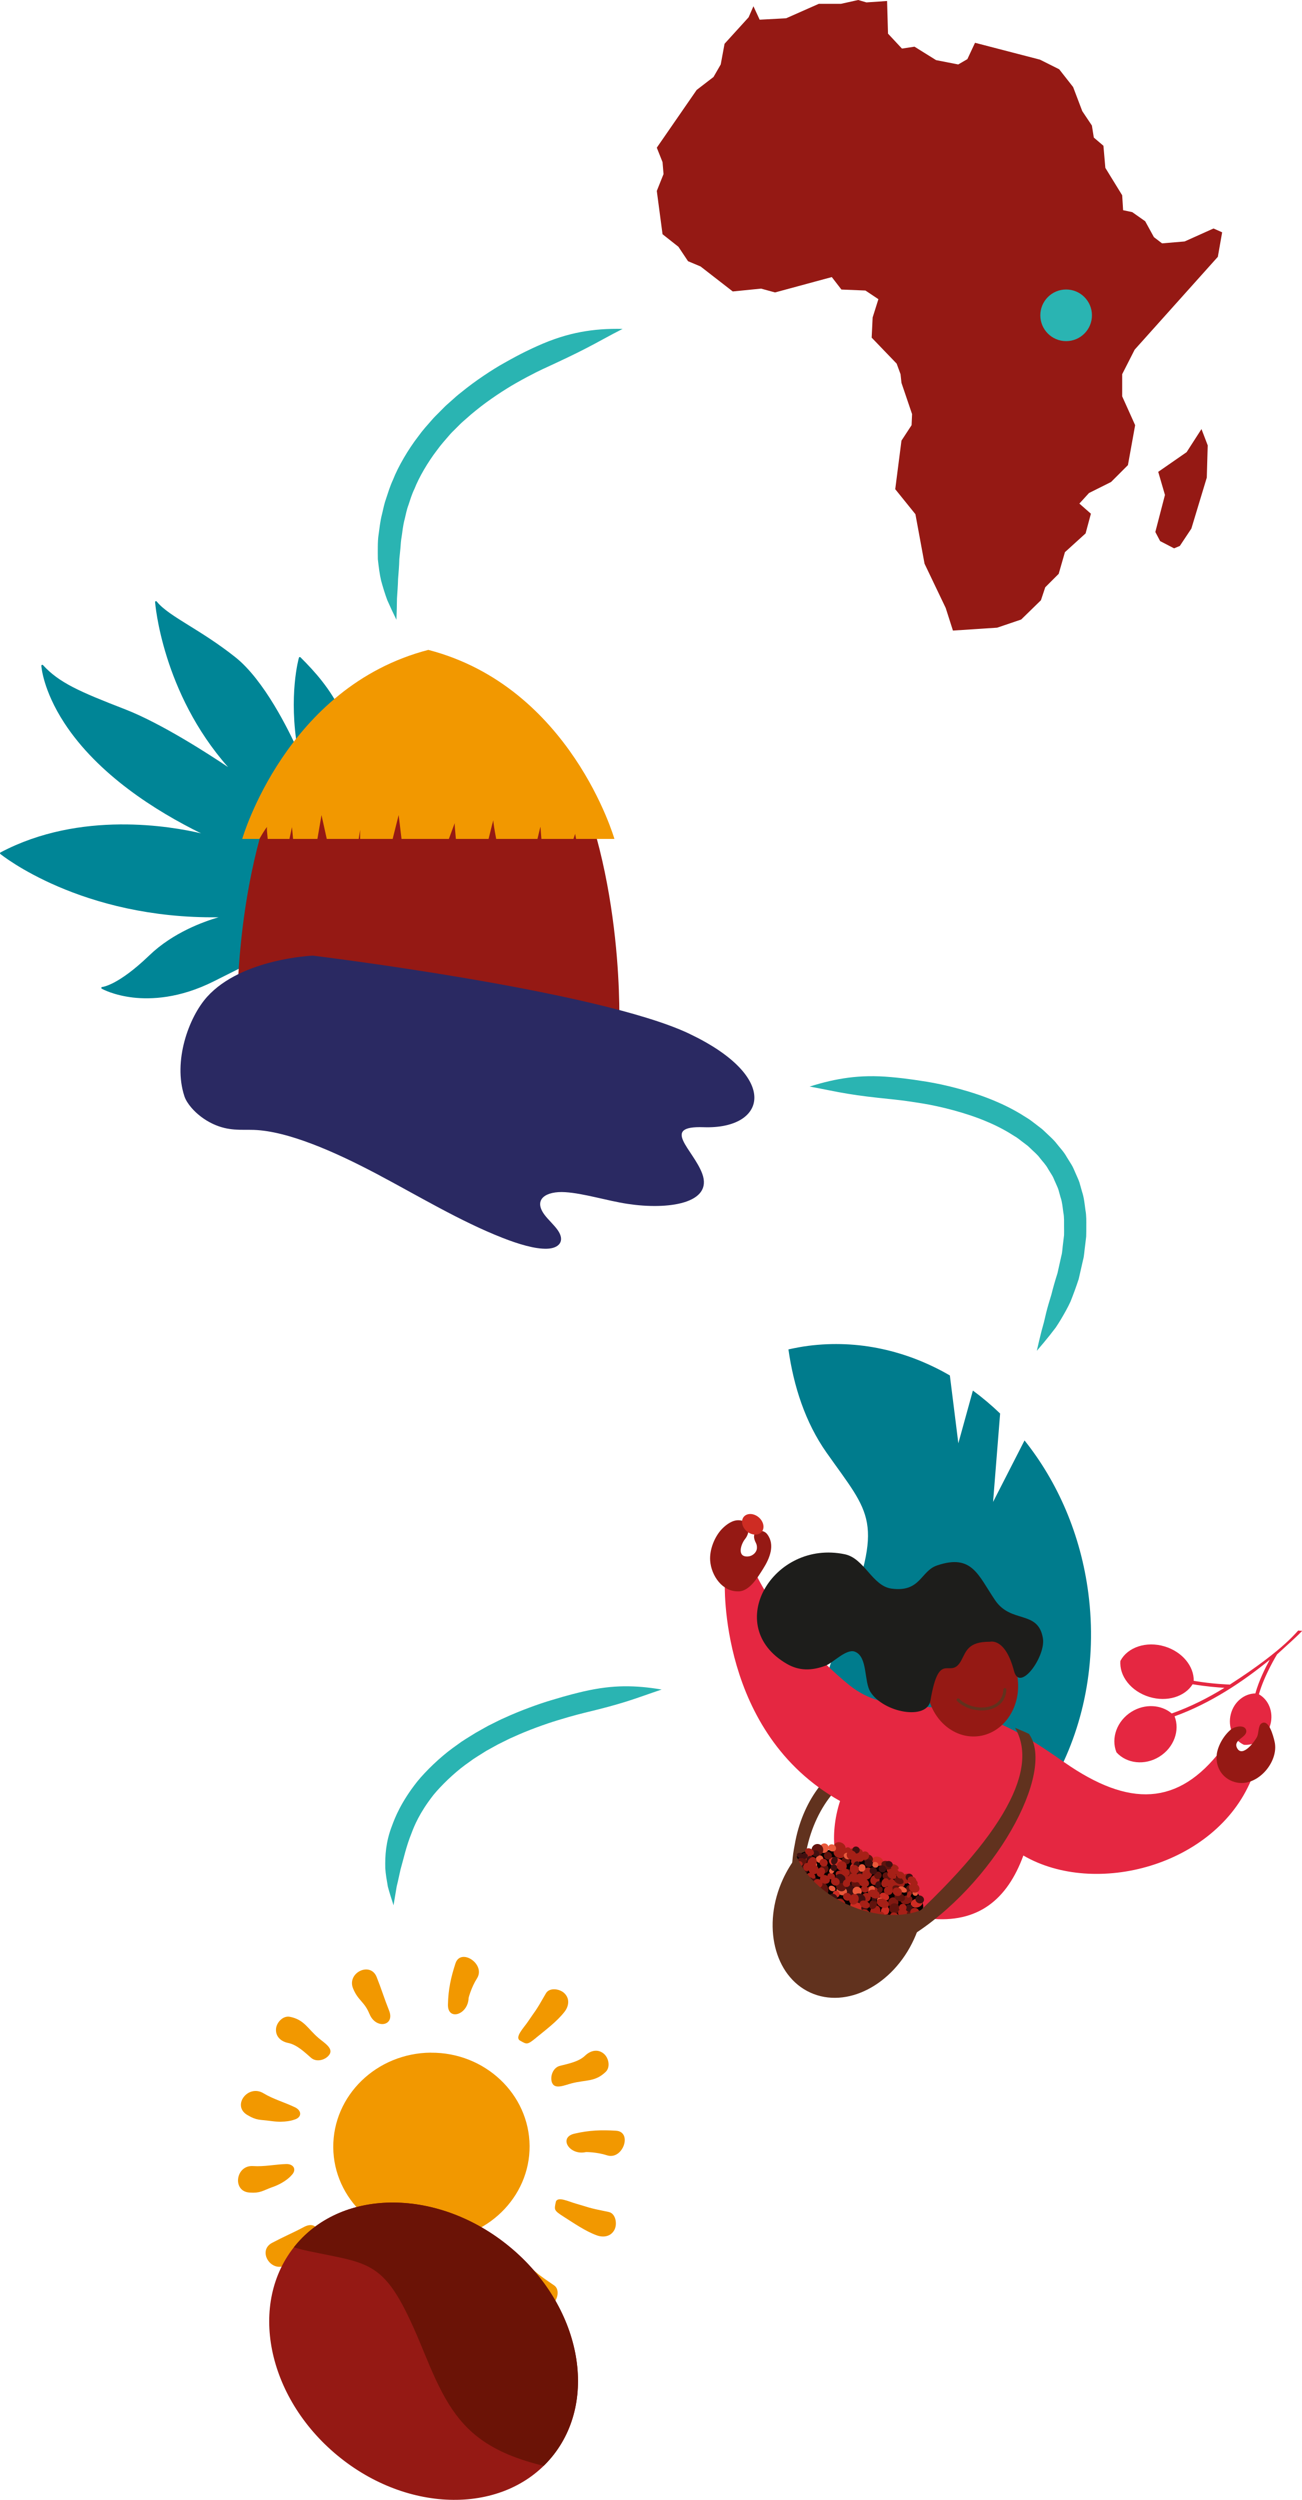 <?xml version="1.0" encoding="UTF-8"?><svg id="Calque_1" xmlns="http://www.w3.org/2000/svg" xmlns:xlink="http://www.w3.org/1999/xlink" viewBox="0 0 238.08 456.92"><defs><style>.cls-1{fill:none;}.cls-2{clip-path:url(#clippath);}.cls-3{fill:#008596;}.cls-4{fill:#020101;}.cls-5{fill:#6b1306;}.cls-6{fill:#007c8d;}.cls-7{fill:#f29800;}.cls-8{fill:#ea593b;}.cls-9{fill:#e52741;}.cls-10{fill:#811811;}.cls-11{fill:#951914;}.cls-12{fill:#a62017;}.cls-13{fill:#ce2c23;}.cls-14{fill:#1d1d1b;}.cls-15{fill:#401010;}.cls-16{fill:#2a2962;}.cls-17{fill:#2ab4b2;}.cls-18{fill:#61321e;}.cls-19{fill:#61130d;}</style><clipPath id="clippath"><ellipse class="cls-1" cx="77.45" cy="429.75" rx="24.73" ry="30.39" transform="translate(-303.15 215.67) rotate(-50.43)"/></clipPath></defs><g><g><polygon class="cls-11" points="172.93 111.12 169.06 103.03 167.39 93.98 163.7 89.41 164.84 80.53 166.69 77.71 166.78 75.69 164.84 69.98 164.67 68.39 163.96 66.46 159.39 61.71 159.57 58.02 160.62 54.68 158.25 53.1 153.86 52.92 152.1 50.64 141.72 53.45 139.17 52.75 133.99 53.27 128.1 48.7 125.81 47.74 124.05 45.1 121.15 42.81 120.1 34.9 121.33 31.82 121.15 29.63 120.1 26.99 127.39 16.44 130.47 14.07 131.79 11.78 132.49 8 136.89 3.16 137.77 1.14 138.91 3.6 143.75 3.34 149.72 .7 153.77 .7 156.93 0 158.43 .44 162.21 .18 162.38 6.15 164.93 8.88 167.22 8.53 171.17 10.99 175.22 11.78 176.89 10.81 178.29 7.82 190.16 10.9 193.68 12.66 196.23 15.91 197.9 20.31 199.66 22.94 200.01 25.14 201.77 26.64 202.12 30.68 205.2 35.69 205.37 38.42 207.04 38.77 209.41 40.44 211 43.34 212.49 44.48 216.62 44.13 221.9 41.76 223.48 42.46 222.69 46.94 207.48 63.91 205.2 68.39 205.2 72.44 207.57 77.71 206.25 85.01 203.17 88.09 199.13 90.11 197.37 92.04 199.48 93.89 198.51 97.49 194.73 100.92 193.59 104.88 191.13 107.34 190.34 109.71 186.73 113.23 182.34 114.72 174.25 115.25 172.93 111.12 172.93 111.12"/><polygon class="cls-11" points="219.7 78.42 220.84 81.4 220.67 87.29 217.85 96.61 215.74 99.78 214.69 100.22 212.14 98.9 211.26 97.23 213.02 90.46 211.79 86.24 216.98 82.64 219.7 78.42 219.7 78.42"/></g><circle class="cls-17" cx="194.95" cy="57.63" r="4.72"/></g><g><path class="cls-3" d="M28.47,109.87c-.07,.03-.11,.1-.11,.17,.01,.17,1.28,16.53,13.34,30.16-3.21-2.16-12.12-7.97-18.9-10.59-8.32-3.22-12.01-4.85-14.94-8.05-.05-.05-.13-.07-.19-.04-.07,.03-.11,.09-.11,.17,0,.04,.27,4.42,4.2,10.45,6.15,9.43,16.69,16.08,25,20.17-5.32-1.26-22.06-4.25-36.67,3.49-.05,.03-.08,.08-.09,.13,0,.06,.02,.11,.06,.15,.15,.12,14.72,11.91,39.91,11.57-2.63,.76-8.3,2.76-12.67,6.97-5.75,5.53-8.58,5.77-8.61,5.77-.08,0-.14,.06-.16,.13h0c-.02,.08,.02,.15,.08,.19,.09,.05,2.14,1.19,5.7,1.61,3.28,.38,8.51,.18,14.76-2.95l2.37-1.19c11.67-5.85,13.78-6.91,18.91-8.05,4.89-1.09,9.36-.33,10.18-.18,.04,.03,.08,.05,.12,.06,.08,0,.19-.07,.22-.15,0,0,0,0,0,0,.01-.04,0-.09-.02-.13-.02-.04-.06-.07-.11-.08,0,0-.03,0-.07-.01-.56-.59-2.87-5.51-3.82-20.51-1.07-16.9-6.47-23.59-11.91-29-.04-.04-.11-.06-.16-.04-.06,.02-.1,.06-.12,.12-.02,.07-1.97,6.92-.2,16.93-1.61-3.56-6.15-12.87-11.47-17.06-3.15-2.49-6.09-4.31-8.45-5.77-2.64-1.64-4.73-2.94-5.88-4.37-.05-.06-.13-.08-.2-.05Z"/><path class="cls-11" d="M103.46,138.04H53.15c-11,22.05-9.75,50.15-9.75,50.15H113.21s1.25-28.1-9.75-50.15Z"/><path class="cls-7" d="M48.82,151.23c-.05,.17,.01,.97,.13,2.1h3.98l.46-2.16s.08,.85,.2,2.16h4.45c.44-2.51,.75-4.36,.75-4.36l.96,4.36h5.84l.26-1.66s0,.64,0,1.66h5.95c.65-2.58,1.1-4.39,1.1-4.36,0,.03,.22,1.81,.52,4.36h8.66c.69-1.89,1.14-3.09,1.08-2.9-.05,.16,.04,1.28,.2,2.9h5.98c.54-2.26,.91-3.7,.88-3.32-.02,.3,.18,1.56,.51,3.32h7.55c.34-1.48,.56-2.36,.56-2.18,0,.17,.06,1,.16,2.18h5.86c.19-.58,.31-.93,.31-.93l.17,.93h7.01s-7.99-27.8-34.03-34.55c-26.04,6.75-34.03,34.55-34.03,34.55h3.14c.85-1.5,1.5-2.42,1.41-2.1Z"/><path class="cls-16" d="M126.04,188.93c-16.73-7.94-68.84-14.27-68.84-14.27,0,0-13.02,.52-19.33,7.53-3.38,3.75-6.26,11.79-4.15,18.17,.21,.65,.67,1.39,1.3,2.12,.96,1.11,2.33,2.2,3.92,2.94,2.9,1.35,5.15,1.01,7.46,1.09,6.22,.21,14.77,3.97,22.44,8.02,7.66,4.05,15.29,8.67,23.04,11.71,2.94,1.15,5.96,2.07,8.17,1.99,2.21-.08,3.32-1.41,1.94-3.39-.65-.93-1.75-1.91-2.44-2.84-2.1-2.85,.34-4.33,3.79-4.11,3.44,.22,7.69,1.58,11.41,2.14,7.37,1.13,15.7-.05,13.65-5.54-1.64-4.4-7.7-8.75,.26-8.47,11.51,.41,14.11-9.14-2.61-17.08Z"/></g><g><path class="cls-9" d="M204.88,303.51c-.27,2.78,1.92,5.62,5.29,6.64,3.24,.98,6.5-.06,7.91-2.32,2.49,.42,4.68,.59,5.82,.65-3,1.85-6.24,3.49-9.64,4.69-1.92-1.63-4.91-1.83-7.36-.31-2.67,1.67-3.79,4.82-2.75,7.41,1.86,2.07,5.19,2.46,7.86,.79,2.66-1.66,3.78-4.8,2.77-7.37,6.6-2.37,12.62-6.42,17.4-10.34-.79,1.44-1.99,3.84-2.63,6.16-2.01,.02-3.9,1.52-4.48,3.75-.62,2.36,.43,4.73,2.39,5.64,2.15,.17,4.23-1.37,4.85-3.74,.59-2.25-.33-4.5-2.11-5.49,.98-3.49,3.29-7.26,3.32-7.3,.03-.05,4.7-4.21,4.57-4.32,0,0-.59,.01-.67-.04-.13-.09-2.15,3.21-12.55,9.89-.03-.01-.07-.02-.11-.02-.04,0-2.95-.08-6.48-.67,.06-2.66-2.08-5.31-5.31-6.29-3.37-1.02-6.77,.15-8.08,2.61Z"/><path class="cls-6" d="M187.34,263.27l-5.75,11.24,1.29-16.16c-1.58-1.52-3.24-2.92-4.98-4.2l-2.66,9.64-1.55-12.4c-7.8-4.52-16.75-6.6-25.92-5.41-1.22,.16-2.42,.39-3.6,.65,.95,6.71,3.07,13.34,6.97,18.87,8.1,11.49,10.52,12.3,3.24,31.48-6.43,16.93-8.03,25.23,14.03,49.29,20.51-6.82,33.87-29.88,30.6-55.08-1.39-10.75-5.62-20.35-11.68-27.94Z"/><g><path class="cls-18" d="M144.87,342.47c-.13-2.08,.15-3.84,.59-6.07,.77-3.86,2.35-7.27,4.39-9.9,.91,.26,1.78,.63,2.58,1.11-2.33,2.72-4.13,6.39-4.97,10.61-.35,1.73-.51,3.44-.5,5.09-.42-.15-1.42-.54-2.08-.84Z"/><path class="cls-9" d="M178.3,313.31c-7.89-2.53-16.07,.21-22.91-5.25-5.85-4.67-14.95-14.56-17.61-21.43-2.9,1.55-5.24,2.48-5.24,2.48,0,0-1.22,27.6,21.07,40.06-2.11,6.47-.88,12.54,1.07,14.91,3.41,4.13,10.17,6.05,15.28,6.58,8.86,.92,14.22-3.46,17.17-11.53,0,0,0,0,0,0,13.1,7.64,35.08,1.93,41.67-13.84-2.87-.45-4.68-2.95-5.43-5.53-7.95,10.42-16.95,10.53-28.66,2.4-5.3-3.69-9.71-6.68-16.43-8.84Z"/><path class="cls-11" d="M186.12,307.1c.51,5.21-2.79,9.79-7.38,10.24-4.59,.45-8.72-3.4-9.24-8.61-.51-5.21,2.79-9.79,7.38-10.24,4.59-.45,8.72,3.4,9.24,8.61Z"/><path class="cls-18" d="M178,312.46c-1.15-.26-2.23-.8-3-1.58-.11-.11-.11-.28,0-.39,.11-.11,.28-.11,.39,0,1.44,1.45,4.07,2.01,5.99,1.26,.92-.36,2.03-1.17,2.09-2.96,0-.15,.13-.27,.28-.27,.15,0,.27,.13,.27,.28-.06,1.63-.92,2.86-2.44,3.45-1.08,.42-2.36,.47-3.57,.2Z"/><path class="cls-11" d="M222.49,320.73s0,0,0,0c-.27,2.46,1.26,4.6,3.69,5.07,3.85,.74,7.69-3.83,6.9-7.43-.24-1.1-1.09-4.31-2.44-3.36-.56,.39-.48,1.76-.75,2.36-.37,.83-2.71,3.98-3.68,2.12-.84-1.6,2.1-1.97,1.64-3.34-.33-.99-2.11-.58-2.72-.09-1.32,1.06-2.46,2.99-2.65,4.67Z"/><g><g><path class="cls-4" d="M145.32,339.93c-1.02,2.55,3.37,6.71,9.82,9.3,6.45,2.58,12.5,2.61,13.53,.06,1.02-2.55-3.37-6.71-9.82-9.3-6.45-2.58-12.51-2.61-13.53-.06Z"/><path class="cls-12" d="M158.58,345.12c-.18,.4,.17,.96,.79,1.24,.62,.28,1.27,.19,1.46-.21,.18-.4-.17-.96-.79-1.24-.62-.28-1.27-.19-1.46,.21Z"/><path class="cls-12" d="M162.42,344.88c.09,.43,.84,.63,1.68,.45,.84-.18,1.44-.68,1.35-1.11-.09-.43-.84-.63-1.68-.45-.84,.18-1.44,.68-1.35,1.11Z"/><path class="cls-13" d="M166.54,348.07c.09,.43,.65,.67,1.24,.54,.59-.13,1-.58,.91-1.01-.09-.43-.65-.67-1.24-.54-.59,.13-1,.58-.91,1.01Z"/><path class="cls-10" d="M164.69,347.47c.09,.43,.65,.67,1.24,.54,.59-.13,1-.59,.91-1.01-.09-.43-.65-.67-1.24-.54-.59,.13-1,.58-.91,1.02Z"/><path class="cls-10" d="M162.43,347.92c.11,.51,.61,.84,1.11,.73,.5-.11,.83-.62,.72-1.13-.11-.51-.61-.84-1.11-.73-.5,.11-.82,.62-.72,1.13Z"/><path class="cls-19" d="M162.63,349.02c.11,.51,.61,.84,1.11,.73,.5-.11,.82-.62,.72-1.13-.11-.51-.61-.84-1.11-.73-.5,.11-.82,.62-.72,1.13Z"/><path class="cls-19" d="M149.61,345.56c.15,.7,.68,1.17,1.18,1.06,.5-.11,.79-.77,.64-1.47-.15-.7-.68-1.17-1.18-1.06-.5,.11-.79,.77-.64,1.47Z"/><path class="cls-15" d="M154.7,345.54c.12,.56,.55,.95,.95,.86,.41-.09,.64-.62,.52-1.18-.12-.56-.55-.95-.95-.86-.41,.09-.64,.62-.52,1.18Z"/><path class="cls-19" d="M155.67,344.26c.11,.54,.62,.88,1.12,.77,.5-.11,.82-.64,.71-1.17-.11-.54-.62-.88-1.12-.77-.5,.11-.82,.64-.71,1.17Z"/><path class="cls-19" d="M146.61,340.85c.51,.01,.93-.27,.94-.64,0-.36-.4-.66-.91-.68-.51-.01-.94,.27-.94,.64,0,.36,.4,.66,.91,.67Z"/><path class="cls-8" d="M153.03,345.18c-.18,.39,.08,.89,.58,1.12,.5,.23,1.05,.1,1.22-.29,.18-.39-.08-.89-.58-1.12-.5-.23-1.05-.1-1.22,.29Z"/><path class="cls-12" d="M164.28,349.3c-.22,.47,.11,1.08,.73,1.36,.62,.28,1.29,.13,1.51-.34,.22-.47-.11-1.08-.73-1.36-.62-.28-1.29-.13-1.51,.34Z"/><path class="cls-12" d="M161.78,343.63c-.19,.41,.09,.94,.63,1.19,.54,.25,1.13,.11,1.31-.3,.19-.41-.09-.94-.63-1.19-.54-.25-1.13-.11-1.31,.3Z"/><path class="cls-12" d="M157.76,342.05c-.26,.57-.11,1.2,.34,1.41,.45,.2,1.02-.09,1.28-.66,.26-.57,.11-1.2-.34-1.41-.45-.2-1.02,.09-1.28,.66Z"/><path class="cls-12" d="M159.23,349c-.26,.57-.11,1.2,.34,1.4,.45,.21,1.02-.09,1.28-.66,.26-.57,.11-1.2-.34-1.41-.45-.21-1.02,.09-1.28,.66Z"/><path class="cls-13" d="M151.62,339.85c-.21,.45,.25,1.1,1.03,1.46,.78,.36,1.57,.28,1.78-.17,.21-.45-.26-1.1-1.03-1.46-.78-.36-1.57-.28-1.78,.17Z"/><path class="cls-12" d="M159.94,346.32c-.14,.3-.52,.42-.84,.27-.33-.15-.48-.52-.35-.82,.14-.3,.52-.42,.84-.27,.33,.15,.48,.52,.34,.82Z"/><path class="cls-12" d="M150,343.1c-.18,.39,.05,.88,.52,1.1,.47,.21,.99,.07,1.17-.32,.18-.39-.05-.88-.52-1.1-.47-.21-.99-.07-1.17,.32Z"/><path class="cls-12" d="M155.16,338.29c-.17,.38-.02,.83,.35,.99,.37,.17,.81,0,.98-.38,.17-.38,.02-.83-.35-.99-.37-.17-.81,0-.98,.38Z"/><path class="cls-13" d="M159.56,339.74c-.18,.4,.09,.92,.62,1.16,.53,.24,1.1,.11,1.29-.29,.18-.4-.09-.92-.62-1.16-.53-.24-1.1-.11-1.29,.29Z"/><path class="cls-13" d="M155.52,341.02c-.17,.37-.07,.78,.23,.92,.3,.14,.68-.05,.85-.42,.17-.37,.07-.78-.23-.92-.3-.14-.68,.05-.85,.42Z"/><path class="cls-8" d="M157.52,346c-.18,.4-.68,.57-1.11,.37-.43-.2-.63-.68-.44-1.08,.18-.4,.68-.57,1.11-.37,.43,.2,.63,.68,.44,1.08Z"/><path class="cls-13" d="M161.17,348.95c-.2,.44-.07,.93,.3,1.1,.37,.17,.83-.05,1.03-.49,.2-.44,.07-.93-.3-1.1-.37-.17-.83,.05-1.03,.49Z"/><path class="cls-13" d="M160.89,346.25c-.15,.33,.1,.77,.55,.98,.46,.21,.95,.11,1.1-.22,.15-.33-.1-.77-.55-.98-.46-.21-.95-.11-1.1,.22Z"/><path class="cls-12" d="M165.01,343.05c-.22,.47-.08,1,.31,1.17,.39,.18,.88-.06,1.09-.53,.22-.47,.08-1-.31-1.17-.39-.18-.88,.06-1.09,.53Z"/><path class="cls-12" d="M162.19,341.6c-.14,.3,.12,.71,.58,.92,.46,.21,.94,.14,1.08-.16,.14-.3-.12-.71-.58-.92-.46-.21-.94-.14-1.08,.16Z"/><path class="cls-12" d="M159.24,343.28c-.21,.46-.04,.99,.37,1.18,.42,.19,.93-.03,1.14-.49,.21-.46,.04-.99-.37-1.18-.42-.19-.93,.03-1.14,.49Z"/><path class="cls-12" d="M152.86,342.26c-.17,.37,.12,.87,.65,1.11,.53,.24,1.09,.14,1.26-.23,.17-.37-.12-.87-.65-1.11-.53-.24-1.09-.14-1.26,.23Z"/><path class="cls-12" d="M156.93,339.3c-.17,.37-.07,.78,.23,.92,.3,.14,.68-.05,.85-.42s.07-.78-.23-.92c-.3-.14-.68,.05-.85,.42Z"/><path class="cls-12" d="M152.49,338.23c-.21,.45,.07,1.02,.62,1.27,.55,.25,1.16,.09,1.36-.36,.21-.45-.07-1.02-.62-1.27-.55-.25-1.16-.09-1.37,.36Z"/><path class="cls-8" d="M149.97,337.45c-.2,.44-.04,.95,.37,1.14s.9-.02,1.1-.46c.2-.44,.04-.95-.37-1.14-.41-.19-.9,.02-1.1,.46Z"/><path class="cls-8" d="M157,341.14c-.16,.35-.03,.76,.3,.91,.33,.15,.73-.01,.89-.37,.16-.35,.03-.76-.3-.91-.33-.15-.73,.01-.89,.37Z"/><path class="cls-12" d="M147.31,339.17c-.16,.34-.05,.72,.24,.86,.29,.13,.65-.04,.8-.38,.16-.34,.05-.72-.24-.86-.29-.13-.65,.04-.81,.38Z"/><path class="cls-8" d="M148.21,340.58c-.14,.31,0,.68,.32,.83,.32,.15,.69,.01,.83-.3,.14-.31,0-.68-.32-.83-.32-.15-.69-.01-.83,.3Z"/><path class="cls-12" d="M147.91,341.28c-.2,.44,.01,.97,.48,1.19,.47,.21,1.01,.03,1.21-.41,.2-.44-.01-.97-.48-1.19-.47-.21-1.01-.03-1.21,.41Z"/><path class="cls-8" d="M149.26,339.49c-.16,.34,0,.74,.33,.9,.34,.16,.74,0,.9-.34,.16-.34,0-.74-.33-.9-.34-.15-.74,0-.89,.34Z"/><path class="cls-13" d="M152.32,345.92c-.14,.31,0,.68,.32,.83,.32,.15,.69,.01,.83-.3,.14-.31,0-.68-.32-.83-.32-.15-.69-.01-.83,.3Z"/><path class="cls-13" d="M155.56,347.88c-.25,.55,.05,1.22,.66,1.5,.62,.28,1.32,.07,1.57-.48,.25-.55-.05-1.22-.66-1.5-.62-.28-1.32-.07-1.57,.48Z"/><path class="cls-19" d="M159,347.8c-.2,.43-.08,.91,.27,1.07,.35,.16,.79-.06,.99-.49,.2-.43,.08-.91-.27-1.07-.35-.16-.79,.06-.99,.49Z"/><path class="cls-19" d="M163.22,344.86c-.14,.31,.15,.75,.66,.98,.51,.23,1.03,.17,1.18-.14,.14-.31-.15-.75-.66-.98-.51-.23-1.03-.17-1.18,.14Z"/><path class="cls-19" d="M159.92,342.47c-.16,.35-.02,.76,.32,.92,.34,.15,.74,0,.9-.35,.16-.35,.02-.76-.32-.92-.34-.16-.74,0-.9,.35Z"/><path class="cls-19" d="M157.98,339.37c-.17,.38,.04,.85,.48,1.05,.44,.2,.93,.06,1.11-.33,.17-.38-.04-.85-.48-1.05-.44-.2-.93-.05-1.11,.33Z"/><path class="cls-19" d="M152.94,344.47c-.18,.4,.05,.9,.51,1.11,.47,.21,.99,.06,1.18-.34,.18-.4-.05-.9-.51-1.11-.47-.21-.99-.06-1.18,.34Z"/><path class="cls-19" d="M153.11,347.42c-.17,.37-.05,.79,.27,.94,.32,.15,.71-.04,.88-.41,.17-.37,.05-.79-.27-.93-.32-.15-.71,.04-.88,.41Z"/><path class="cls-19" d="M161.79,350.08c-.12,.27,.29,.73,.93,1.02,.64,.29,1.25,.31,1.38,.04,.12-.27-.29-.73-.93-1.02-.64-.29-1.25-.31-1.38-.04Z"/><path class="cls-19" d="M165.69,345c-.21,.46-.04,.99,.37,1.18,.42,.19,.93-.03,1.14-.49,.21-.46,.04-.99-.37-1.18-.42-.19-.93,.03-1.14,.49Z"/><path class="cls-19" d="M165.86,349.56c-.14,.3,.11,.71,.54,.91,.44,.2,.9,.12,1.04-.18,.14-.3-.11-.71-.54-.91-.44-.2-.9-.12-1.04,.18Z"/><path class="cls-19" d="M163.6,346.33c-.17,.36,.11,.84,.62,1.07,.51,.23,1.05,.13,1.22-.23,.17-.36-.11-.84-.62-1.07-.51-.23-1.05-.13-1.22,.23Z"/><path class="cls-19" d="M160.48,345.23c-.14,.31-.06,.65,.17,.76,.24,.11,.55-.05,.69-.36,.14-.31,.06-.65-.17-.76-.24-.11-.55,.05-.69,.36Z"/><path class="cls-19" d="M154.33,342.01c-.16,.35,.02,.78,.41,.96,.39,.18,.83,.04,.99-.31,.16-.35-.02-.78-.41-.96-.39-.18-.83-.04-.99,.31Z"/><path class="cls-19" d="M153.98,339.74c-.15,.33,.04,.74,.43,.92,.39,.18,.83,.05,.98-.28,.15-.33-.04-.74-.43-.92-.39-.18-.83-.05-.98,.28Z"/><path class="cls-19" d="M150.02,341.24c-.18,.4-.02,.87,.37,1.05,.39,.18,.85,0,1.03-.4,.18-.4,.02-.87-.37-1.05-.39-.18-.85,0-1.03,.4Z"/><path class="cls-19" d="M148.5,337.65c-.25,.54-.01,1.18,.52,1.42,.54,.25,1.17,0,1.42-.53,.25-.54,.01-1.18-.52-1.42-.54-.25-1.17,0-1.42,.53Z"/><path class="cls-19" d="M150.72,338.86c-.16,.35,0,.77,.38,.94,.37,.17,.8,.02,.96-.33,.16-.35,0-.77-.37-.94-.37-.17-.8-.02-.96,.33Z"/><path class="cls-19" d="M161.22,340.48c-.17,.37,.1,.86,.61,1.09,.51,.23,1.06,.12,1.23-.25,.17-.37-.1-.86-.61-1.09-.51-.23-1.06-.12-1.23,.25Z"/><path class="cls-19" d="M163.57,343.35c-.13,.29,.12,.69,.57,.9,.45,.2,.92,.14,1.05-.15,.13-.29-.12-.69-.57-.9-.45-.2-.92-.14-1.05,.15Z"/><path class="cls-19" d="M161.44,342.57c-.16,.36,.05,.81,.48,1.01,.43,.2,.91,.06,1.07-.3,.17-.36-.05-.81-.48-1.01-.43-.2-.91-.06-1.07,.3Z"/><path class="cls-12" d="M157.66,346.44c-.19,.41-.01,.9,.4,1.08,.41,.19,.89,0,1.08-.4,.19-.41,0-.89-.4-1.08-.41-.19-.89,0-1.08,.4Z"/><path class="cls-12" d="M157.09,343.69c-.17,.38,.08,.87,.57,1.09,.49,.22,1.02,.1,1.2-.28,.17-.38-.08-.87-.57-1.09-.49-.22-1.02-.1-1.2,.28Z"/><path class="cls-12" d="M155.69,339.89c-.17,.38-.01,.83,.37,1,.38,.17,.83,0,1-.37,.17-.38,.01-.83-.37-1-.38-.17-.83,0-1,.37Z"/><path class="cls-12" d="M152.54,337.18c-.21,.46,.07,1.04,.63,1.3,.56,.26,1.18,.09,1.39-.37,.21-.46-.07-1.04-.63-1.3-.56-.26-1.18-.09-1.39,.37Z"/><path class="cls-12" d="M149.92,340.12c-.16,.35,.02,.78,.39,.95,.38,.17,.81,.03,.98-.32,.16-.35-.02-.77-.39-.95-.38-.17-.81-.03-.97,.32Z"/><path class="cls-12" d="M151.35,342.62c-.13,.29,.05,.66,.41,.82,.36,.16,.76,.06,.89-.23,.13-.29-.05-.66-.41-.82-.36-.16-.76-.06-.89,.23Z"/><path class="cls-12" d="M147.46,342.74c-.19,.42,0,.92,.44,1.12,.44,.2,.95,.02,1.14-.4,.19-.42,0-.92-.44-1.12-.44-.2-.95-.02-1.14,.4Z"/><path class="cls-12" d="M146.01,341.71c-.13,.29,0,.63,.28,.77,.29,.13,.63,0,.76-.29,.13-.29,0-.63-.28-.77-.29-.13-.63,0-.76,.29Z"/><path class="cls-12" d="M145.65,340.57c-.15,.33-.04,.71,.25,.84,.29,.13,.64-.03,.8-.36,.15-.33,.04-.71-.25-.84-.29-.13-.65,.03-.8,.36Z"/><path class="cls-12" d="M154.31,343.19c-.14,.31,.05,.7,.43,.88,.38,.17,.8,.06,.94-.25,.14-.31-.05-.7-.43-.88-.38-.17-.8-.06-.94,.25Z"/><path class="cls-12" d="M154.22,346.35c-.16,.35,.02,.78,.41,.96,.39,.18,.83,.04,.99-.31,.16-.35-.02-.78-.41-.96-.39-.18-.83-.04-.99,.31Z"/><path class="cls-12" d="M156.04,342.27c-.15,.33,.05,.75,.45,.93,.4,.18,.84,.06,1-.27,.15-.33-.05-.75-.45-.93-.4-.18-.84-.06-.99,.27Z"/><path class="cls-12" d="M161.71,345.22c-.18,.39,0,.86,.41,1.05,.41,.19,.88,.02,1.06-.37,.18-.39,0-.86-.41-1.05-.41-.19-.88-.02-1.06,.37Z"/><path class="cls-12" d="M163.93,342.38c-.14,.31,.06,.71,.46,.89,.4,.18,.84,.08,.98-.23,.14-.31-.06-.71-.46-.89-.4-.18-.84-.08-.98,.23Z"/><path class="cls-12" d="M166.5,343.8c-.13,.28,.05,.64,.4,.8,.35,.16,.73,.06,.86-.22,.13-.28-.05-.64-.4-.8-.35-.16-.73-.06-.86,.22Z"/><path class="cls-12" d="M162.86,340.92c-.11,.23,.13,.57,.53,.75,.4,.18,.81,.14,.91-.09,.11-.23-.13-.57-.53-.75-.4-.18-.81-.14-.91,.09Z"/><path class="cls-12" d="M157.48,338.84c-.18,.39-.02,.85,.36,1.02,.38,.17,.83,0,1.01-.39,.18-.39,.02-.85-.36-1.02-.38-.17-.83,0-1.01,.39Z"/><path class="cls-12" d="M156.34,338.17c-.14,.31,.06,.71,.44,.88,.39,.18,.82,.07,.96-.24,.14-.31-.06-.71-.44-.88-.39-.18-.82-.07-.96,.24Z"/><path class="cls-12" d="M154.45,338.02c-.15,.33-.02,.71,.28,.85,.31,.14,.68-.01,.83-.34,.15-.33,.02-.71-.28-.85-.31-.14-.68,.01-.83,.34Z"/><path class="cls-8" d="M160.42,347.07c-.11,.24,0,.53,.25,.64,.25,.11,.54,.01,.65-.23,.11-.24,0-.53-.25-.64-.25-.11-.54-.01-.65,.23Z"/><path class="cls-8" d="M158.89,345.09c-.16,.34-.06,.72,.22,.85,.28,.13,.63-.04,.79-.39,.16-.34,.06-.72-.22-.85s-.63,.04-.79,.38Z"/><path class="cls-8" d="M164.29,345c-.11,.25,.13,.61,.55,.8,.42,.19,.85,.14,.96-.11,.11-.25-.13-.61-.55-.8s-.85-.14-.96,.11Z"/><path class="cls-8" d="M166.9,345.85c-.1,.22,.02,.49,.27,.61,.25,.11,.53,.03,.63-.19,.1-.22-.02-.49-.27-.61-.25-.11-.53-.03-.63,.19Z"/><path class="cls-8" d="M159.53,340.59c-.12,.26,.02,.58,.31,.71,.29,.13,.62,.03,.74-.23,.12-.26-.02-.58-.31-.71-.29-.13-.62-.03-.74,.23Z"/><path class="cls-8" d="M151.5,337.43c-.15,.32,.03,.72,.4,.89,.37,.17,.79,.05,.93-.27,.15-.32-.03-.72-.4-.89-.37-.17-.79-.05-.93,.27Z"/><path class="cls-8" d="M154.33,338.94c-.13,.29,.04,.66,.39,.81,.35,.16,.74,.05,.87-.24,.13-.29-.04-.65-.39-.81-.35-.16-.74-.05-.87,.24Z"/><path class="cls-8" d="M151.67,341.73c-.12,.26-.03,.56,.2,.66,.23,.11,.51-.02,.63-.28,.12-.26,.03-.56-.2-.66-.23-.1-.51,.02-.63,.28Z"/><path class="cls-8" d="M151.57,344.89c-.11,.24,.06,.55,.38,.7,.32,.15,.67,.07,.78-.17,.11-.24-.06-.55-.38-.7-.32-.15-.67-.07-.78,.17Z"/><path class="cls-15" d="M157.54,348.51c-.13,.28,0,.62,.31,.76,.3,.14,.64,.02,.77-.26,.13-.28,0-.62-.31-.76-.3-.14-.64-.02-.77,.26Z"/><path class="cls-15" d="M159.42,346.89c-.1,.21,.02,.47,.26,.58,.24,.11,.51,.03,.61-.18,.1-.21-.02-.47-.26-.58-.24-.11-.51-.03-.61,.18Z"/><path class="cls-15" d="M160.11,344.24c-.15,.32-.06,.68,.2,.79,.26,.12,.59-.04,.73-.37,.15-.32,.06-.68-.2-.79-.26-.12-.59,.04-.73,.37Z"/><path class="cls-15" d="M159.07,341.66c-.15,.32,0,.71,.35,.86,.34,.16,.73,.02,.88-.3,.15-.32,0-.71-.35-.86-.34-.16-.73-.02-.88,.3Z"/><path class="cls-15" d="M155.92,337.85c-.15,.32,0,.71,.35,.86,.34,.15,.73,.02,.88-.3,.15-.32,0-.71-.35-.86-.34-.16-.73-.02-.88,.3Z"/><path class="cls-15" d="M165.66,342.81c-.15,.32,0,.71,.35,.86,.34,.16,.73,.02,.88-.3,.15-.32,0-.71-.35-.86-.34-.16-.73-.02-.88,.3Z"/><path class="cls-15" d="M156.16,340.59c-.15,.32-.05,.68,.22,.8,.27,.12,.61-.04,.75-.36,.15-.32,.05-.68-.22-.8-.27-.12-.61,.04-.75,.36Z"/><path class="cls-15" d="M152.81,342.94c-.19,.41,.05,.92,.52,1.14,.48,.22,1.02,.06,1.2-.35,.19-.41-.05-.92-.52-1.14-.48-.22-1.02-.06-1.21,.35Z"/><path class="cls-15" d="M151.95,341.12c-.14,.3,0,.65,.29,.79,.3,.14,.65,0,.79-.3,.14-.3,0-.65-.29-.79-.3-.14-.65,0-.79,.3Z"/><path class="cls-15" d="M147.55,339.58c-.16,.34,.02,.75,.38,.92,.37,.17,.79,.03,.95-.31,.16-.34-.02-.75-.38-.92-.37-.17-.79-.03-.95,.31Z"/><path class="cls-15" d="M146.5,341.12c-.08,.18,.03,.41,.25,.51,.22,.1,.46,.03,.55-.15,.08-.18-.03-.41-.25-.51-.22-.1-.46-.04-.55,.14Z"/><path class="cls-15" d="M148.37,343.69c-.17,.36,.07,.82,.53,1.03,.46,.21,.96,.09,1.13-.27,.17-.36-.07-.82-.53-1.03-.46-.21-.96-.09-1.13,.27Z"/><path class="cls-15" d="M165.63,348.45c-.16,.34,0,.74,.33,.9,.34,.15,.74,0,.89-.34,.16-.34,0-.74-.33-.9-.34-.16-.74,0-.89,.34Z"/><path class="cls-15" d="M167.46,346.83c-.17,.36,.02,.8,.42,.98,.4,.18,.85,.04,1.02-.32,.17-.36-.02-.8-.42-.98-.4-.18-.85-.04-1.02,.32Z"/><path class="cls-15" d="M156.22,346.51c-.2,.43,.09,.98,.63,1.23s1.15,.11,1.35-.33c.2-.43-.09-.98-.63-1.23-.55-.25-1.15-.11-1.35,.33Z"/><path class="cls-15" d="M156.69,342.36c-.11,.25,0,.55,.28,.68,.27,.12,.58,.02,.69-.23,.11-.25,0-.55-.28-.68-.27-.12-.58-.02-.69,.23Z"/><path class="cls-15" d="M160.72,341.28c-.15,.32,.02,.71,.36,.87,.35,.16,.75,.03,.9-.29,.15-.32-.02-.71-.36-.87-.35-.16-.75-.03-.9,.29Z"/><path class="cls-15" d="M158.16,340.22c-.16,.35,.02,.77,.39,.95,.38,.17,.81,.03,.98-.32,.16-.35-.02-.78-.39-.95-.38-.17-.81-.03-.98,.32Z"/><path class="cls-15" d="M152.06,339.83c-.17,.37-.07,.78,.21,.91,.29,.13,.66-.06,.83-.43,.17-.37,.07-.78-.21-.91-.29-.13-.66,.06-.83,.43Z"/><path class="cls-15" d="M153.32,340.8c-.13,.29,.07,.67,.46,.85,.39,.18,.81,.09,.94-.2,.13-.29-.07-.67-.46-.85-.39-.18-.81-.09-.94,.2Z"/><path class="cls-15" d="M161.97,340.43c-.13,.28,.04,.63,.38,.79,.34,.16,.72,.05,.84-.23,.13-.28-.04-.63-.38-.79-.34-.15-.72-.05-.84,.23Z"/><path class="cls-15" d="M148.58,338.5c-.13,.29,.02,.65,.35,.8,.33,.15,.7,.04,.84-.25,.13-.29-.02-.65-.35-.8-.33-.15-.7-.04-.83,.25Z"/><path class="cls-15" d="M147.62,343.36c-.11,.23,.06,.53,.37,.67,.31,.14,.64,.07,.75-.16,.11-.23-.06-.53-.37-.67-.31-.14-.64-.07-.75,.16Z"/><path class="cls-15" d="M146.66,338.95c-.13,.28-.01,.62,.26,.74,.27,.13,.6,0,.73-.29,.13-.28,.01-.62-.26-.74-.27-.13-.6,0-.73,.29Z"/><path class="cls-15" d="M146.8,341.57c-.16,.34-.07,.71,.19,.83,.26,.12,.59-.06,.75-.4,.16-.34,.07-.71-.18-.83-.26-.12-.59,.06-.75,.4Z"/><path class="cls-15" d="M145.75,338.87c-.11,.23,.07,.53,.39,.68,.32,.15,.66,.08,.77-.15,.11-.23-.07-.53-.38-.68-.32-.15-.66-.08-.77,.15Z"/><path class="cls-15" d="M151.64,346.46c-.15,.32,.05,.72,.44,.9,.39,.18,.82,.06,.97-.26,.15-.32-.05-.72-.44-.9-.39-.18-.82-.06-.97,.26Z"/><path class="cls-12" d="M157.49,345.02c-.14,.3,.02,.67,.36,.82,.34,.16,.72,.04,.86-.26,.14-.3-.02-.67-.36-.83-.34-.16-.72-.04-.86,.26Z"/><path class="cls-12" d="M154.19,343.92c-.16,.35-.02,.76,.32,.92,.34,.16,.74,0,.9-.35,.16-.35,.02-.76-.32-.92-.34-.15-.74,0-.9,.35Z"/><path class="cls-12" d="M152.01,343.56c-.17,.36,.03,.8,.44,.99,.41,.19,.87,.05,1.04-.31,.17-.36-.03-.8-.44-.99-.41-.19-.87-.05-1.04,.31Z"/><path class="cls-12" d="M148.76,343.89c-.19,.41,.01,.91,.45,1.11,.44,.2,.95,.03,1.13-.38,.19-.41-.01-.91-.45-1.11-.44-.2-.94-.03-1.13,.38Z"/><path class="cls-12" d="M147.73,340.15c-.26,.56-.14,1.17,.27,1.35s.95-.12,1.2-.68c.26-.56,.13-1.17-.27-1.35-.41-.19-.95,.12-1.2,.68Z"/><path class="cls-12" d="M147.25,338.12c-.14,.31,.09,.72,.52,.92,.43,.2,.89,.1,1.03-.21,.14-.31-.09-.72-.52-.92-.43-.2-.89-.1-1.03,.21Z"/><path class="cls-12" d="M160.37,347.37c-.18,.39,.15,.93,.74,1.19,.59,.27,1.21,.17,1.39-.22,.18-.39-.15-.92-.74-1.19-.59-.27-1.21-.17-1.39,.22Z"/><path class="cls-12" d="M158.86,345.72c-.17,.37,.14,.88,.7,1.13,.56,.26,1.15,.16,1.32-.21,.17-.37-.14-.88-.7-1.13-.56-.26-1.15-.16-1.32,.21Z"/><path class="cls-12" d="M157.27,347.66c-.15,.33,.11,.78,.59,1,.48,.22,.99,.13,1.14-.2,.15-.33-.11-.78-.59-.99-.48-.22-.99-.13-1.14,.2Z"/><path class="cls-12" d="M155.37,346.77c-.23,.5-.07,1.07,.36,1.26,.43,.2,.96-.05,1.19-.55,.23-.5,.07-1.07-.36-1.26-.43-.2-.96,.05-1.19,.55Z"/><path class="cls-12" d="M152.87,347.29c-.13,.28,.14,.68,.6,.89,.46,.21,.93,.15,1.06-.13,.13-.28-.14-.68-.6-.89-.46-.21-.93-.15-1.06,.13Z"/><path class="cls-12" d="M155.28,342.8c-.19,.41,.06,.93,.56,1.16,.5,.23,1.05,.08,1.24-.33,.19-.41-.06-.93-.56-1.16-.5-.23-1.05-.08-1.24,.33Z"/><path class="cls-12" d="M166.27,344.65c-.19,.41,.06,.93,.56,1.16,.5,.23,1.05,.08,1.24-.33,.19-.41-.06-.93-.56-1.16-.5-.23-1.05-.08-1.24,.33Z"/><path class="cls-12" d="M156.22,339.22c-.14,.3,.06,.68,.43,.86,.38,.17,.8,.07,.93-.23,.14-.3-.06-.68-.43-.86-.38-.17-.8-.07-.93,.23Z"/><path class="cls-12" d="M153.11,340.68c-.2,.44,0,.97,.46,1.18,.46,.21,.99,.02,1.19-.42,.2-.44,0-.97-.46-1.18-.46-.21-.99-.02-1.19,.42Z"/><path class="cls-12" d="M161.26,343.83c-.2,.43-.08,.9,.25,1.06,.34,.16,.77-.07,.97-.5,.2-.43,.08-.91-.25-1.06-.34-.15-.77,.07-.97,.5Z"/><path class="cls-12" d="M162.31,342.38c-.14,.31,.1,.73,.53,.93,.44,.2,.91,.11,1.05-.2,.14-.31-.1-.72-.53-.93-.44-.2-.91-.11-1.05,.2Z"/><path class="cls-12" d="M162.78,349.92c-.16,.35,.04,.79,.45,.97,.41,.19,.87,.05,1.03-.3,.16-.35-.04-.79-.45-.97-.41-.19-.87-.05-1.03,.3Z"/><path class="cls-12" d="M160.32,349.87c-.18,.4-.03,.87,.35,1.04,.38,.17,.83-.01,1.02-.41,.18-.4,.03-.87-.35-1.04-.38-.17-.83,.01-1.02,.41Z"/><path class="cls-12" d="M157.53,349.2c-.12,.26,.11,.62,.52,.81,.41,.19,.83,.13,.95-.13,.12-.26-.11-.62-.52-.81-.41-.19-.83-.13-.95,.13Z"/><path class="cls-12" d="M154.89,338.69c-.19,.42,.01,.93,.46,1.13,.45,.21,.97,.03,1.16-.39s-.01-.93-.46-1.13c-.45-.21-.97-.03-1.16,.39Z"/><path class="cls-12" d="M153.91,341.88c-.16,.34,.03,.76,.42,.94,.39,.18,.83,.05,.98-.29,.16-.34-.03-.76-.42-.94-.39-.18-.83-.05-.98,.29Z"/><path class="cls-12" d="M149.43,341.87c-.21,.45-.08,.95,.29,1.12,.37,.17,.83-.06,1.04-.51,.21-.45,.08-.95-.29-1.12-.37-.17-.83,.06-1.04,.51Z"/><path class="cls-12" d="M146.94,340.93c-.17,.38-.03,.82,.31,.98,.35,.16,.77-.02,.95-.4,.17-.38,.03-.82-.31-.98-.35-.16-.77,.02-.95,.4Z"/><path class="cls-12" d="M164.44,348.38c-.17,.36-.02,.78,.33,.94,.35,.16,.76,0,.93-.36,.17-.36,.02-.78-.33-.94-.35-.16-.76,0-.93,.36Z"/><path class="cls-12" d="M163.28,345.39c-.17,.38,.04,.85,.48,1.05,.44,.2,.93,.06,1.11-.33,.17-.38-.04-.85-.48-1.05-.44-.2-.93-.06-1.11,.33Z"/><path class="cls-12" d="M166.52,349.16c-.18,.4,0,.88,.42,1.07,.42,.19,.91,.02,1.09-.38,.18-.4,0-.88-.42-1.07-.42-.19-.91-.02-1.09,.38Z"/><path class="cls-12" d="M165.9,346.07c-.15,.32-.11,.65,.08,.74,.19,.09,.46-.1,.61-.42,.15-.32,.11-.65-.08-.74-.19-.09-.46,.1-.61,.42Z"/><path class="cls-12" d="M156.45,342.93c-.19,.42,0,.92,.43,1.12,.43,.2,.93,.01,1.12-.41,.19-.42,0-.92-.42-1.12-.43-.2-.93-.01-1.12,.41Z"/><path class="cls-12" d="M166.03,343.3c-.15,.33,.06,.75,.46,.94,.41,.19,.86,.07,1.01-.26,.15-.33-.06-.75-.46-.94-.41-.19-.86-.07-1.01,.26Z"/><path class="cls-12" d="M163.42,341.92c-.1,.21,.03,.48,.29,.6,.26,.12,.55,.04,.64-.17,.1-.21-.03-.48-.29-.6-.26-.12-.55-.04-.64,.17Z"/><path class="cls-12" d="M155.48,341.35c-.19,.41-.01,.9,.4,1.09,.41,.19,.9,0,1.09-.41,.19-.41,.01-.9-.4-1.09-.41-.19-.9,0-1.09,.41Z"/></g><path class="cls-18" d="M154.96,348.08c5.02,2.3,10.23,2.49,13.83,.87-.28,1.82-.83,3.67-1.66,5.48-3.86,8.42-12.35,12.78-18.97,9.75-6.61-3.03-8.85-12.32-4.99-20.73,.7-1.52,1.54-2.9,2.5-4.14,1.44,3.4,4.76,6.71,9.28,8.78Z"/></g><path class="cls-18" d="M185.61,315.79c4.16,7.2-.97,19.02-22.19,37.89,1,.04,1.92,.18,2.78,.42,15.59-9.52,26.96-30.25,21.95-37.2-.52-.26-1.02-.47-2.54-1.11Z"/><path class="cls-11" d="M135.1,290.86c2.01-.09,3.49-2.63,4.46-4.16,1.16-1.84,2.24-4.35,.71-6.32-.77-1-2.8-.77-2.32,.95,.2,.71,.48,.79,.46,1.6-.03,.81-.8,1.47-1.59,1.54-2.13,.19-1.36-2.23-.57-3.2,.94-1.16,1-3.25-1.03-3.41-1.21-.1-2.33,.7-3.17,1.55-1.37,1.4-2.34,3.81-2.19,5.84,.2,2.74,2.24,5.73,5.23,5.6Z"/><path class="cls-13" d="M138.73,277.31c.9,.76,1.15,1.95,.56,2.66-.6,.71-1.81,.67-2.72-.09-.9-.76-1.15-1.95-.56-2.66,.6-.71,1.81-.67,2.72,.09Z"/></g><path class="cls-14" d="M181.03,300.06c.06,0,2.8-.77,4.39,5.35,1.04,4.01,5.85-2.67,5.28-6.01-.89-5.2-5.8-2.6-8.74-6.93-3.12-4.6-4.2-8.52-10.6-6.36-3.05,1.03-3.01,4.95-8.33,4.24-3.54-.47-4.95-5.53-8.56-6.28-13.1-2.74-22.5,13.11-10.61,20.02,2.25,1.31,4.53,1.3,7.11,.34,1.36-.51,3.81-3.17,5.36-2.55,2.38,.94,1.61,5.42,2.84,7.36,2.42,3.8,10.35,5.25,10.97,1.56,1.65-9.68,3.61-3.53,5.65-7.35,.9-1.68,1.24-3.41,5.23-3.39Z"/></g><g><path class="cls-7" d="M78.79,375.16c-9.93,.08-17.92,7.84-17.85,17.32,.07,9.42,8.18,17.06,18.11,16.99,9.87-.08,17.86-7.84,17.79-17.26-.07-9.47-8.18-17.12-18.06-17.04Z"/><path class="cls-7" d="M67.56,368.08c1.15,2.87,4.73,2.23,3.58-.63-.9-2.25-1.37-3.87-2.27-6.12-1.15-2.87-5.46-.78-4.32,2.07,.9,2.25,2.1,2.43,3,4.68Z"/><path class="cls-7" d="M66.24,415.7c-1.12,2.15-2.04,3.56-3.16,5.71-1.43,2.75,2.97,4.65,4.39,1.93,1.12-2.16,.47-3.18,1.59-5.33,1.42-2.75-1.4-5.04-2.81-2.31Z"/><path class="cls-7" d="M55.59,407.02c-2.15,1.14-3.7,1.77-5.85,2.91-2.73,1.45-.2,5.51,2.52,4.07,2.14-1.14,2.19-2.34,4.33-3.48,2.73-1.45,1.71-4.94-1-3.5Z"/><path class="cls-7" d="M52.69,373.39c1.62,.32,3,1.69,4.21,2.73,.99,.85,2.65,.39,3.33-.6,.8-1.16-.99-2.18-1.98-3.03-2.01-1.72-2.6-3.35-5.23-3.88-1.28-.26-2.47,1.05-2.55,2.22-.1,1.43,.94,2.3,2.22,2.56Z"/><path class="cls-7" d="M100.95,380.65c.49,1.32,2.35,.43,3.62,.11,2.56-.66,4.24-.22,6.17-2.07,.95-.9,.55-2.63-.36-3.36-1.11-.9-2.42-.54-3.37,.36-1.19,1.15-3.1,1.49-4.65,1.89-1.26,.33-1.83,1.95-1.42,3.08Z"/><path class="cls-7" d="M53.92,385.14c-1.87-.9-3.97-1.48-5.73-2.55-2.83-1.72-5.83,2.22-3.01,3.94,1.79,1.08,2.28,.83,4.39,1.13,2.64,.38,4.17-.23,4.17-.23,1.54-.41,1.46-1.68,.19-2.29Z"/><path class="cls-7" d="M49.85,399.73c2.41-.87,3.41-2.11,3.41-2.11,1.1-1.06,.43-2.14-.93-2.1-2.01,.06-4.06,.51-6.05,.37-3.2-.22-3.86,4.62-.67,4.84,2.02,.14,2.32-.31,4.24-1.01Z"/><path class="cls-7" d="M98.03,372.44c1.72-1.41,3.84-2.99,5.2-4.75,.8-1.03,.99-2.39-.02-3.38-.84-.83-2.74-1.12-3.39,.02-2.06,3.62-1.85,3.02-3.33,5.23-.73,1.08-2.45,2.81-1.38,3.41,1.21,.68,1.28,.82,2.92-.52Z"/><path class="cls-7" d="M96.39,413.96c-1.02-.81-2.61-2.66-3.29-1.65-.77,1.15-.92,1.21,.29,2.95,1.27,1.83,2.67,4.07,4.31,5.57,.96,.88,2.3,1.17,3.38,.25,.9-.77,1.33-2.64,.25-3.38-3.44-2.34-2.86-2.09-4.94-3.75Z"/><path class="cls-7" d="M111.3,404.28c-4.08-.82-3.45-.81-6.01-1.53-1.26-.35-3.44-1.44-3.67-.24-.27,1.36-.38,1.47,1.41,2.61,1.88,1.19,4.04,2.7,6.14,3.45,1.23,.43,2.58,.19,3.21-1.08,.52-1.06,.2-2.95-1.08-3.21Z"/><path class="cls-7" d="M85.69,365.14s.49-1.92,1.53-3.55c1.66-2.6-2.98-5.67-3.94-2.73-.82,2.52-1.31,4.71-1.37,7.51-.07,3.07,3.71,1.87,3.78-1.23Z"/><path class="cls-7" d="M79.81,419.94s.12,1.98-.38,3.85c-.79,2.98,4.57,4.49,4.58,1.41,.01-2.65-.19-4.89-.97-7.58-.86-2.95-4.1-.65-3.23,2.32Z"/><path class="cls-7" d="M112.65,389.43c-2.64-.16-4.89-.1-7.62,.54-2.99,.7-.88,4.06,2.13,3.36,0,0,1.98-.01,3.82,.59,2.93,.96,4.74-4.3,1.66-4.49Z"/></g><g><ellipse class="cls-11" cx="77.45" cy="429.75" rx="24.73" ry="30.39" transform="translate(-303.15 215.67) rotate(-50.43)"/><g class="cls-2"><path class="cls-5" d="M42.55,400.91c-.69,.83-1.32,1.7-1.92,2.58,4.64,3.75,9.99,6.74,15.83,7.95,12.12,2.53,14.16,1.59,21,18.31,6.03,14.76,9.99,21.06,38.64,23.29,9.1-16.72,3.84-39.58-13.4-53.83-19.24-15.9-46.22-15.14-60.14,1.7Z"/></g></g><path class="cls-17" d="M113.83,60.11c-2.8-.06-5.17,.12-7.61,.57-2.44,.46-4.96,1.21-8,2.58-1.03,.47-2.72,1.21-6.06,3.1-2,1.11-5.24,3.22-7.8,5.33-.66,.5-1.25,1.03-1.79,1.52-.53,.49-1.04,.9-1.42,1.3-.78,.78-1.26,1.27-1.26,1.27,0,0-.1,.1-.29,.29-.19,.18-.44,.47-.75,.82-.62,.71-1.52,1.68-2.38,2.88-1.81,2.34-3.66,5.49-4.6,7.9-.56,1.2-.9,2.35-1.24,3.37-.37,1.01-.54,1.96-.74,2.78-.43,1.64-.5,2.88-.64,3.72-.14,.85-.16,1.66-.17,2.44,0,.77-.01,1.51,.01,2.22,.16,1.41,.31,2.7,.6,3.93,.34,1.22,.69,2.39,1.13,3.57,.51,1.16,1.06,2.34,1.67,3.58,.05-1.41,.09-2.68,.1-3.89,.08-1.22,.17-2.38,.2-3.55,.08-1.17,.21-2.36,.23-3.64,.06-.64,.13-1.3,.2-1.99,.05-.69,.09-1.41,.23-2.17,.13-.74,.19-1.85,.58-3.29,.18-.72,.32-1.56,.66-2.45,.3-.9,.59-1.91,1.1-2.96,.83-2.13,2.47-4.91,4.08-7.01,.77-1.08,1.58-1.95,2.13-2.6,.55-.66,.94-1.01,.94-1.01,0,0,.44-.44,1.15-1.15,.35-.36,.82-.74,1.31-1.18,.49-.44,1.04-.92,1.64-1.39,2.36-1.93,5.39-3.89,7.26-4.95,3.14-1.78,4.73-2.49,5.7-2.94,2.87-1.33,5.11-2.38,7.24-3.49,2.13-1.09,4.12-2.25,6.61-3.51Z"/><path class="cls-17" d="M148.04,198.59c2.61,.47,4.76,.96,7.01,1.32,2.25,.38,4.61,.65,7.62,.96,1.02,.11,2.68,.26,6.08,.82,3.01,.49,8.02,1.69,11.94,3.41,1.97,.83,3.65,1.79,4.81,2.55,.61,.34,1.02,.72,1.34,.95,.31,.23,.48,.36,.48,.36,0,0,.14,.11,.4,.31,.28,.18,.59,.53,1.02,.92,.41,.41,.97,.84,1.42,1.47,.46,.61,1.09,1.21,1.5,2,.24,.38,.48,.77,.72,1.16,.25,.39,.39,.85,.6,1.28,.18,.44,.41,.87,.56,1.33,.13,.47,.26,.93,.39,1.4,.32,.91,.38,1.88,.51,2.78,.18,.89,.12,1.78,.13,2.58,0,.55,.02,1.06,0,1.56-.06,.5-.11,.97-.17,1.42-.13,.89-.13,1.7-.33,2.39-.31,1.4-.54,2.43-.7,3.14-.45,1.41-.81,2.68-1.11,3.89-.36,1.19-.7,2.28-.97,3.39-.13,.55-.26,1.09-.39,1.65-.15,.54-.3,1.09-.45,1.65-.29,1.13-.57,2.31-.86,3.61,.86-1,1.65-1.94,2.39-2.87,.37-.48,.73-.94,1.08-1.4,.33-.48,.63-.98,.94-1.48,.6-1.02,1.21-2.07,1.76-3.27,.49-1.23,.99-2.57,1.49-4.1,.18-.78,.44-1.92,.79-3.47,.22-.76,.24-1.69,.39-2.7,.06-.51,.12-1.04,.19-1.61,.03-.57,.01-1.18,.02-1.81,0-.93,.04-1.95-.16-3.03-.15-1.08-.24-2.22-.62-3.35-.16-.57-.32-1.14-.48-1.7-.19-.56-.46-1.09-.69-1.64-.25-.53-.44-1.09-.75-1.58-.3-.49-.6-.97-.89-1.43-.53-.97-1.27-1.7-1.84-2.44-.57-.75-1.22-1.27-1.71-1.76-.51-.47-.9-.88-1.21-1.09-.3-.23-.47-.36-.47-.36,0,0-.2-.15-.56-.43-.37-.26-.86-.7-1.55-1.1-1.34-.87-3.24-1.96-5.41-2.88-4.34-1.91-9.68-3.18-12.86-3.69-3.58-.58-5.32-.73-6.38-.83-3.14-.29-5.62-.2-7.95,.1-2.33,.31-4.52,.82-7.06,1.62Z"/><path class="cls-17" d="M120.96,308.79c-2.49-.42-4.62-.61-6.85-.59-2.23,.03-4.57,.29-7.48,.96-.99,.24-2.6,.6-5.88,1.6-2.12,.63-5.65,1.89-8.56,3.24-.74,.31-1.41,.68-2.04,.98-.63,.3-1.19,.6-1.65,.87-.93,.52-1.51,.85-1.51,.85,0,0-.48,.29-1.25,.77-.39,.25-.86,.53-1.36,.87-.5,.36-1.05,.75-1.63,1.17-2.32,1.7-4.87,4.15-6.47,6.12-2.97,3.76-4.07,6.62-4.6,8.06-1.14,2.95-1.28,5.46-1.23,7.75,.07,1.15,.28,2.25,.47,3.37,.29,1.11,.66,2.23,1.04,3.42,.21-1.25,.4-2.38,.58-3.45,.27-1.07,.46-2.08,.7-3.1,.58-2.02,1-4.12,2.02-6.65,.47-1.25,1.42-3.68,4.01-6.98,1.41-1.72,3.68-3.92,5.78-5.47,.53-.38,1.03-.74,1.49-1.07,.46-.32,.9-.57,1.25-.8,.71-.45,1.15-.72,1.15-.72,0,0,.54-.3,1.41-.78,.43-.25,.95-.52,1.54-.8,.59-.28,1.22-.63,1.92-.92,2.73-1.26,6.08-2.45,8.11-3.06,3.14-.96,4.68-1.31,5.63-1.55,2.79-.67,4.97-1.26,7.04-1.91,2.07-.65,4.02-1.38,6.41-2.18Z"/></svg>